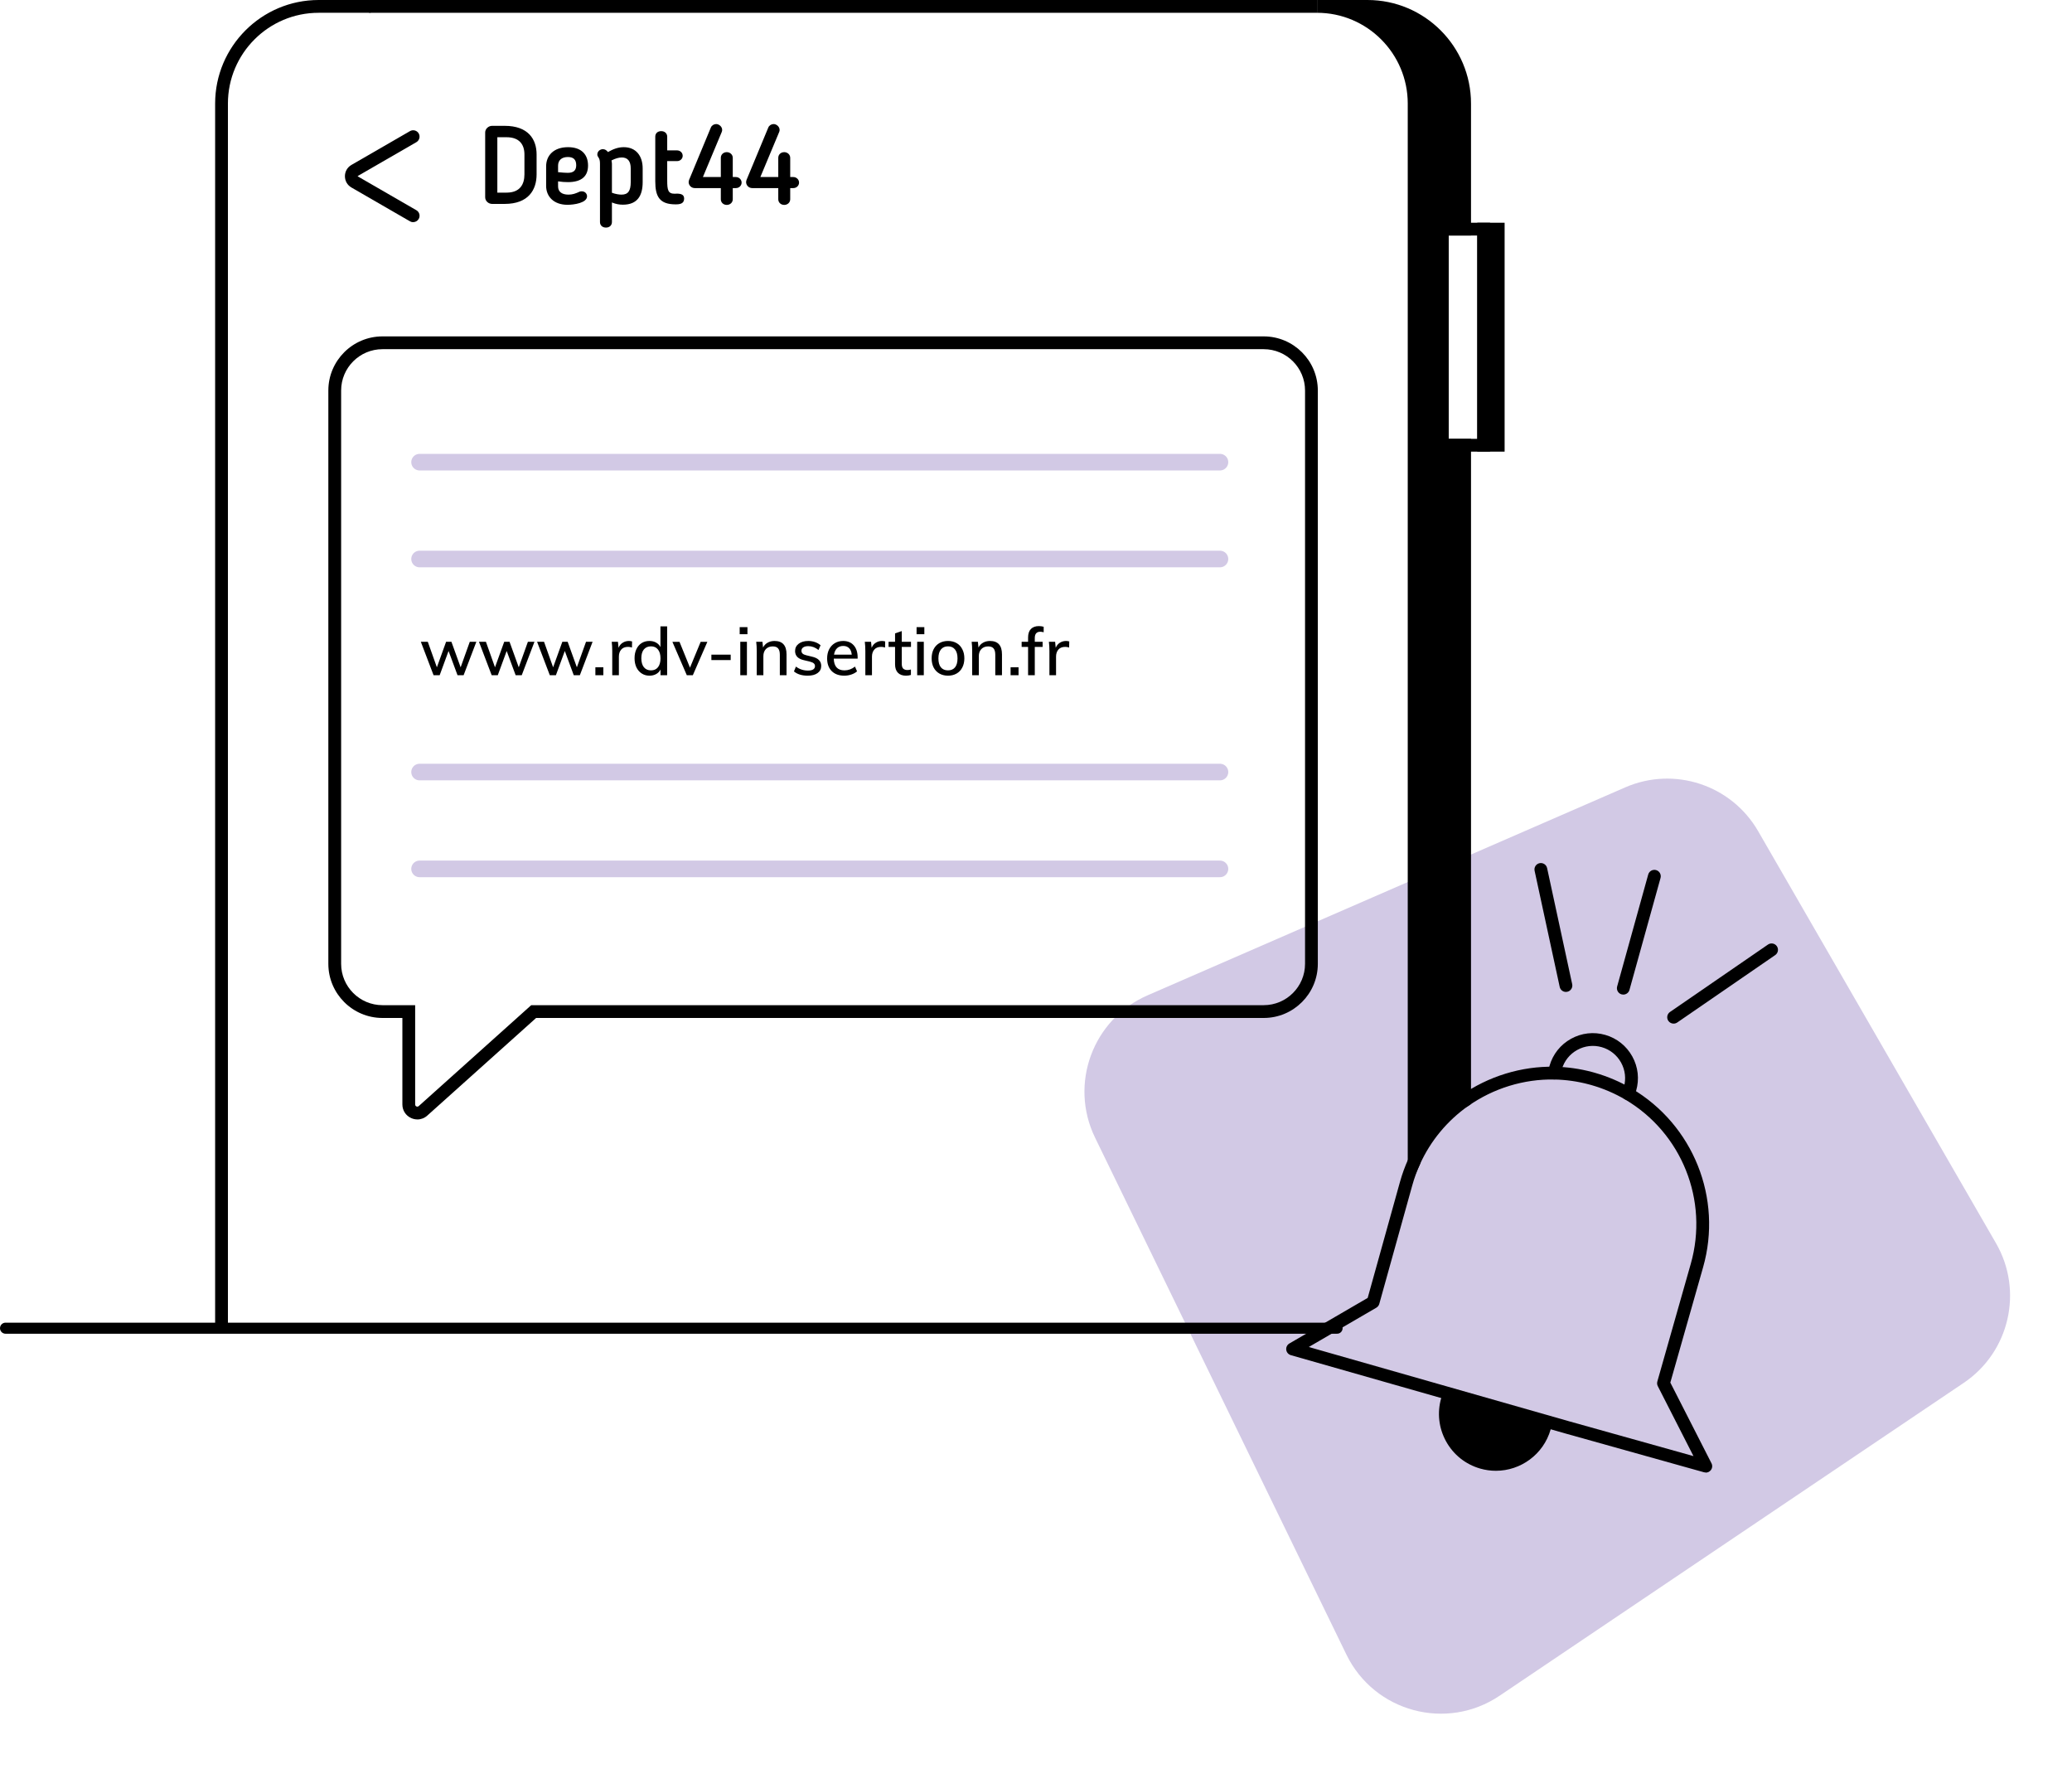 <svg width="321" height="274" viewBox="0 0 321 274" fill="none" xmlns="http://www.w3.org/2000/svg">
<path d="M251.788 121.957C259.378 118.653 268.239 121.573 272.378 128.742L309.225 192.563C313.5 199.968 311.316 209.419 304.226 214.197L232.32 262.657C224.115 268.187 212.915 265.176 208.588 256.278L169.649 176.209C165.6 167.884 169.301 157.863 177.789 154.168L251.788 121.957Z" fill="#D2C9E5"/>
<line x1="0.857" y1="205.728" x2="207.143" y2="205.728" stroke="black" stroke-width="1.713" stroke-linecap="round"/>
<path d="M83.131 27.011C83.131 29.392 81.881 31.585 78.18 31.585H76.244C75.662 31.585 75.165 31.122 75.165 30.557V20.518C75.165 19.97 75.662 19.49 76.244 19.49H78.18C81.864 19.49 83.131 21.597 83.131 23.927V27.011ZM81.247 27.011V23.927C81.247 22.437 80.51 21.255 78.471 21.255H77.049V29.837H78.471C80.544 29.837 81.247 28.57 81.247 27.011ZM87.983 28.21C87.504 28.21 87.007 28.176 86.459 28.09V28.878C86.459 29.649 86.99 30.146 88.069 30.146C88.703 30.146 89.165 29.975 89.731 29.718C89.782 29.683 89.902 29.632 90.108 29.632C90.69 29.632 90.947 30.06 90.947 30.403C90.947 31.431 88.926 31.722 87.915 31.722C85.808 31.722 84.608 30.454 84.608 28.793V25.76C84.608 24.081 85.79 22.796 88.001 22.796C90.073 22.796 91.101 23.927 91.101 25.64C91.101 27.251 90.159 28.21 87.983 28.21ZM89.268 25.589C89.268 24.681 88.806 24.321 87.966 24.321C87.007 24.321 86.459 24.835 86.459 25.657V26.668C87.041 26.737 87.709 26.771 87.966 26.771C88.943 26.771 89.268 26.308 89.268 25.589ZM96.497 31.705C95.966 31.705 95.418 31.619 94.801 31.362V34.395C94.801 34.874 94.459 35.251 93.876 35.251C93.276 35.251 92.951 34.857 92.951 34.395V25.366C92.951 24.886 92.882 24.629 92.711 24.372C92.608 24.235 92.54 24.116 92.54 23.927C92.54 23.43 92.985 23.105 93.396 23.105C93.722 23.105 93.979 23.276 94.184 23.55C94.972 23.105 95.743 22.796 96.634 22.796C98.519 22.796 99.564 24.133 99.564 26.086V28.193C99.564 30.232 98.81 31.705 96.497 31.705ZM94.801 25.366V29.855C95.332 30.06 95.915 30.146 96.292 30.146C97.337 30.146 97.714 29.529 97.714 28.193V26.086C97.714 24.972 97.251 24.39 96.326 24.39C95.846 24.39 95.298 24.561 94.733 24.852C94.767 25.041 94.801 25.212 94.801 25.366ZM101.516 28.073V21.169C101.516 20.689 101.841 20.312 102.441 20.312C103.023 20.312 103.366 20.706 103.366 21.169V23.293H104.891C105.37 23.293 105.764 23.653 105.764 24.133C105.764 24.595 105.37 24.955 104.891 24.955H103.366V27.953C103.366 29.461 103.503 30.009 104.531 30.009C104.651 30.009 104.771 29.992 104.839 29.992C105.576 29.992 105.987 30.18 105.987 30.763C105.987 31.551 105.336 31.654 104.668 31.654C102.149 31.654 101.516 30.42 101.516 28.073ZM113.522 29.135V30.865C113.522 31.362 113.111 31.739 112.597 31.739C112.066 31.739 111.672 31.362 111.672 30.865V29.135H107.646C107.08 29.135 106.686 28.69 106.686 28.193C106.686 28.124 106.738 27.85 106.841 27.662L110.13 19.747C110.267 19.421 110.61 19.216 110.952 19.216C111.398 19.216 111.877 19.627 111.877 20.107C111.877 20.192 111.877 20.295 111.826 20.415C111.329 21.563 109.393 26.274 108.896 27.422H111.672V24.441C111.672 23.944 112.066 23.567 112.597 23.567C113.094 23.567 113.522 23.944 113.522 24.441V27.422H114.002C114.498 27.422 114.893 27.816 114.893 28.279C114.893 28.758 114.498 29.135 114.002 29.135H113.522ZM122.422 29.135V30.865C122.422 31.362 122.011 31.739 121.497 31.739C120.966 31.739 120.572 31.362 120.572 30.865V29.135H116.546C115.981 29.135 115.587 28.69 115.587 28.193C115.587 28.124 115.638 27.85 115.741 27.662L119.03 19.747C119.167 19.421 119.51 19.216 119.853 19.216C120.298 19.216 120.778 19.627 120.778 20.107C120.778 20.192 120.778 20.295 120.726 20.415C120.23 21.563 118.294 26.274 117.797 27.422H120.572V24.441C120.572 23.944 120.966 23.567 121.497 23.567C121.994 23.567 122.422 23.944 122.422 24.441V27.422H122.902C123.399 27.422 123.793 27.816 123.793 28.279C123.793 28.758 123.399 29.135 122.902 29.135H122.422Z" fill="black"/>
<path d="M223.44 35.494V68.965H226.902V170.484C223.574 172.825 220.84 176.044 219.083 179.918V16.038C219.083 7.726 212.349 0.99 204.041 0.99H211.857C220.168 0.99 226.902 7.726 226.902 16.038V35.494H223.44Z" fill="black"/>
<path d="M218.092 184.495V16.038C218.092 8.288 211.79 1.981 204.041 1.981V0H211.857C220.699 0 227.893 7.195 227.893 16.038V36.484H224.43V67.974H227.893V170.996L227.472 171.294C224.215 173.586 221.626 176.709 219.985 180.328L218.092 184.495ZM211.755 1.981C216.71 4.712 220.073 9.99 220.073 16.038V176.101C221.643 173.741 223.617 171.669 225.912 169.978V69.955H222.45V34.504H225.912V16.038C225.912 8.288 219.606 1.981 211.857 1.981H211.755Z" fill="black"/>
<path d="M34.32 206.215C33.772 206.215 33.329 205.772 33.329 205.224V16.038C33.329 7.195 40.523 0 49.365 0H57.185C57.733 0 58.175 0.442 58.175 0.99C58.175 1.539 57.733 1.981 57.185 1.981H49.365C41.612 1.981 35.31 8.288 35.31 16.038V205.224C35.31 205.772 34.868 206.215 34.32 206.215Z" fill="black"/>
<path d="M204.041 0H57.185V1.981H204.041V0Z" fill="black"/>
<path d="M230.846 69.955H222.45V34.5H230.846V69.955ZM224.43 67.974H228.865V36.481H224.43V67.974Z" fill="black"/>
<path d="M232.109 35.494H229.856V68.968H232.109V35.494Z" fill="black"/>
<path d="M233.099 69.955H228.865V34.5H233.099V69.955ZM230.846 67.974H231.118V36.481H230.846V67.974Z" fill="black"/>
<path d="M64.011 34.416C63.841 34.416 63.671 34.373 63.516 34.281L54.444 29.042C53.811 28.678 53.436 28.024 53.436 27.295C53.436 26.566 53.814 25.912 54.444 25.547L63.516 20.309C63.99 20.036 64.594 20.199 64.867 20.669C65.139 21.143 64.976 21.748 64.506 22.021L55.434 27.259C55.434 27.259 55.416 27.27 55.416 27.291C55.416 27.313 55.424 27.316 55.434 27.323L64.506 32.562C64.98 32.834 65.142 33.439 64.867 33.913C64.683 34.232 64.35 34.409 64.007 34.409L64.011 34.416Z" fill="black"/>
<path d="M64.658 173.391C64.34 173.391 64.018 173.324 63.71 173.186C62.865 172.808 62.338 171.998 62.338 171.074V157.675H59.254C54.631 157.675 50.868 153.915 50.868 149.291V60.489C50.868 55.866 54.631 52.105 59.254 52.105H195.779C200.402 52.105 204.161 55.866 204.161 60.489V149.291C204.161 153.915 200.402 157.675 195.779 157.675H83.056L66.196 172.797C65.761 173.19 65.217 173.395 64.661 173.395L64.658 173.391ZM59.254 54.086C55.721 54.086 52.849 56.959 52.849 60.489V149.291C52.849 152.821 55.721 155.694 59.254 155.694H64.318V171.074C64.318 171.262 64.442 171.347 64.516 171.379C64.605 171.417 64.739 171.442 64.874 171.322L82.299 155.694H195.779C199.309 155.694 202.181 152.821 202.181 149.291V60.489C202.181 56.959 199.309 54.086 195.779 54.086H59.254Z" fill="black"/>
<path d="M264.265 228.083C264.176 228.083 264.088 228.072 263.999 228.047L242.581 222.055L199.981 209.904C199.599 209.794 199.319 209.469 199.27 209.076C199.22 208.684 199.411 208.298 199.754 208.097L211.885 201.039L216.883 183.087C217.226 181.853 217.664 180.65 218.184 179.511C218.411 179.012 218.998 178.793 219.497 179.023C219.995 179.249 220.214 179.836 219.985 180.335C219.507 181.379 219.107 182.486 218.789 183.621L213.682 201.963C213.611 202.21 213.449 202.423 213.226 202.553L202.761 208.641L243.118 220.155L262.358 225.539L256.83 214.704C256.717 214.481 256.692 214.223 256.76 213.983L261.941 195.751C264.739 185.928 260.544 175.457 251.745 170.289C250.128 169.345 248.392 168.602 246.584 168.082L246.443 168.043C246.362 168.018 246.28 167.997 246.199 167.976C244.424 167.498 242.616 167.243 240.809 167.208C236.08 167.116 231.355 168.57 227.472 171.304C227.026 171.619 226.407 171.513 226.093 171.064C225.778 170.618 225.884 169.999 226.333 169.684C230.556 166.709 235.713 165.125 240.848 165.227C242.814 165.266 244.781 165.545 246.691 166.058C246.779 166.08 246.882 166.108 246.988 166.14L247.122 166.179C249.096 166.748 250.984 167.555 252.745 168.584C262.327 174.212 266.892 185.606 263.847 196.296L258.772 214.152L265.149 226.654C265.329 227.004 265.283 227.428 265.032 227.732C264.841 227.966 264.558 228.097 264.265 228.097V228.083Z" fill="black"/>
<path d="M252.243 170.416C252.105 170.416 251.967 170.388 251.837 170.328C251.338 170.102 251.119 169.514 251.341 169.019C251.43 168.825 251.504 168.619 251.571 168.39C251.939 167.106 251.787 165.754 251.14 164.583C250.493 163.416 249.428 162.567 248.148 162.199C246.864 161.831 245.513 161.983 244.346 162.631C243.179 163.278 242.33 164.343 241.962 165.627C241.895 165.864 241.845 166.104 241.813 166.338C241.743 166.879 241.244 167.261 240.703 167.19C240.162 167.12 239.78 166.621 239.851 166.08C239.893 165.751 239.964 165.415 240.059 165.082C240.576 163.289 241.757 161.803 243.387 160.901C245.018 159.999 246.903 159.783 248.696 160.3C250.489 160.816 251.971 161.998 252.876 163.628C253.782 165.259 253.994 167.148 253.478 168.938C253.386 169.26 253.28 169.553 253.149 169.836C252.983 170.201 252.622 170.42 252.247 170.42L252.243 170.416Z" fill="black"/>
<path d="M239.536 221.231C238.302 225.532 233.813 228.015 229.513 226.781C225.212 225.543 222.729 221.057 223.964 216.756C223.992 216.66 224.024 216.561 224.052 216.466L239.621 220.909C239.596 221.015 239.568 221.125 239.536 221.231Z" fill="black"/>
<path d="M231.748 227.814C230.945 227.814 230.128 227.704 229.315 227.471C227.051 226.82 225.173 225.327 224.034 223.265C222.895 221.202 222.623 218.822 223.274 216.558C223.302 216.459 223.334 216.36 223.366 216.261L223.574 215.596L224.25 215.776L240.477 220.407L240.317 221.075C240.289 221.192 240.257 221.312 240.225 221.429C239.115 225.292 235.578 227.814 231.748 227.814ZM224.551 217.354C224.144 219.13 224.402 220.965 225.29 222.568C226.245 224.294 227.815 225.546 229.711 226.091C233.499 227.181 237.463 225.086 238.729 221.401L224.547 217.354H224.551Z" fill="black"/>
<path d="M251.486 154.056C251.398 154.056 251.31 154.045 251.221 154.021C250.694 153.876 250.387 153.327 250.532 152.8L255.345 135.46C255.49 134.933 256.038 134.625 256.565 134.77C257.092 134.915 257.4 135.464 257.255 135.991L252.441 153.331C252.321 153.769 251.921 154.056 251.486 154.056Z" fill="black"/>
<path d="M259.281 158.552C258.967 158.552 258.655 158.403 258.464 158.124C258.153 157.675 258.27 157.056 258.719 156.748L273.899 146.306C274.348 145.998 274.967 146.111 275.275 146.56C275.586 147.01 275.469 147.629 275.02 147.936L259.84 158.379C259.67 158.495 259.472 158.552 259.281 158.552Z" fill="black"/>
<path d="M242.599 153.642C242.142 153.642 241.732 153.324 241.633 152.861L237.746 134.88C237.629 134.346 237.969 133.819 238.503 133.702C239.037 133.589 239.564 133.925 239.681 134.459L243.568 152.44C243.684 152.974 243.345 153.501 242.811 153.617C242.74 153.632 242.669 153.639 242.602 153.639L242.599 153.642Z" fill="black"/>
<path d="M73.799 99.404L71.825 104.585H70.88L69.492 100.833L68.115 104.585H67.169L65.195 99.404H66.275L67.683 103.362L69.112 99.404H69.934L71.363 103.362L72.781 99.404H73.799ZM82.803 99.404L80.83 104.585H79.884L78.496 100.833L77.119 104.585H76.173L74.2 99.404H75.279L76.687 103.362L78.116 99.404H78.938L80.367 103.362L81.785 99.404H82.803ZM91.807 99.404L89.834 104.585H88.888L87.501 100.833L86.123 104.585H85.177L83.204 99.404H84.283L85.691 103.362L87.12 99.404H87.942L89.371 103.362L90.79 99.404H91.807ZM93.472 103.351V104.585H92.238V103.351H93.472ZM97.431 99.281C97.589 99.281 97.754 99.305 97.925 99.353L97.904 100.299C97.719 100.23 97.517 100.196 97.298 100.196C96.825 100.196 96.469 100.34 96.229 100.628C95.996 100.908 95.879 101.265 95.879 101.697V104.585H94.851V100.864C94.851 100.323 94.824 99.836 94.769 99.404H95.735L95.828 100.34C95.965 99.997 96.177 99.737 96.465 99.558C96.753 99.374 97.075 99.281 97.431 99.281ZM103.354 97.019V104.585H102.326V103.701C102.176 104.009 101.95 104.246 101.648 104.41C101.353 104.575 101.007 104.657 100.61 104.657C100.164 104.657 99.767 104.544 99.417 104.318C99.068 104.092 98.794 103.776 98.595 103.372C98.403 102.961 98.307 102.488 98.307 101.954C98.307 101.419 98.403 100.95 98.595 100.545C98.787 100.141 99.054 99.829 99.397 99.61C99.746 99.391 100.151 99.281 100.61 99.281C101 99.281 101.343 99.363 101.638 99.528C101.939 99.692 102.165 99.925 102.316 100.227V97.019H103.354ZM100.846 103.835C101.319 103.835 101.682 103.674 101.936 103.351C102.196 103.023 102.326 102.563 102.326 101.974C102.326 101.385 102.196 100.929 101.936 100.607C101.682 100.278 101.322 100.114 100.857 100.114C100.384 100.114 100.014 100.275 99.746 100.597C99.486 100.919 99.356 101.371 99.356 101.954C99.356 102.543 99.486 103.005 99.746 103.341C100.014 103.67 100.38 103.835 100.846 103.835ZM109.587 99.415L107.336 104.585H106.401L104.17 99.415H105.27L106.894 103.413L108.549 99.415H109.587ZM110.209 101.398H113.2V102.241H110.209V101.398ZM114.687 99.404H115.715V104.585H114.687V99.404ZM115.797 97.143V98.233H114.594V97.143H115.797ZM119.991 99.281C121.232 99.281 121.852 99.973 121.852 101.357V104.585H120.814V101.419C120.814 100.967 120.725 100.638 120.546 100.432C120.375 100.227 120.098 100.124 119.714 100.124C119.275 100.124 118.922 100.261 118.655 100.535C118.395 100.809 118.264 101.176 118.264 101.635V104.585H117.236V100.864C117.236 100.323 117.209 99.836 117.154 99.404H118.121L118.213 100.299C118.377 99.97 118.614 99.719 118.922 99.548C119.237 99.37 119.594 99.281 119.991 99.281ZM125.139 104.657C124.234 104.657 123.522 104.438 123.001 103.999L123.309 103.249C123.85 103.66 124.471 103.865 125.17 103.865C125.526 103.865 125.797 103.807 125.982 103.691C126.167 103.567 126.259 103.396 126.259 103.177C126.259 102.992 126.194 102.848 126.064 102.745C125.941 102.635 125.728 102.543 125.427 102.467L124.563 102.262C124.111 102.166 123.765 101.998 123.525 101.758C123.292 101.512 123.175 101.207 123.175 100.843C123.175 100.377 123.361 100 123.731 99.713C124.107 99.425 124.604 99.281 125.221 99.281C125.591 99.281 125.941 99.339 126.27 99.456C126.605 99.572 126.89 99.737 127.123 99.949L126.804 100.679C126.304 100.281 125.776 100.083 125.221 100.083C124.885 100.083 124.625 100.148 124.44 100.278C124.255 100.401 124.162 100.576 124.162 100.802C124.162 100.98 124.221 101.124 124.337 101.234C124.454 101.344 124.639 101.429 124.892 101.491L125.776 101.707C126.27 101.816 126.633 101.991 126.866 102.231C127.106 102.464 127.225 102.769 127.225 103.146C127.225 103.612 127.037 103.982 126.66 104.256C126.29 104.523 125.783 104.657 125.139 104.657ZM132.869 102.015H129.169C129.203 103.228 129.755 103.835 130.824 103.835C131.42 103.835 131.965 103.639 132.458 103.249L132.777 103.989C132.544 104.194 132.246 104.359 131.882 104.482C131.526 104.599 131.166 104.657 130.803 104.657C129.974 104.657 129.323 104.42 128.85 103.948C128.377 103.468 128.141 102.814 128.141 101.984C128.141 101.457 128.244 100.987 128.449 100.576C128.662 100.165 128.956 99.846 129.333 99.62C129.71 99.394 130.138 99.281 130.618 99.281C131.317 99.281 131.865 99.507 132.263 99.959C132.667 100.412 132.869 101.039 132.869 101.84V102.015ZM130.639 100.052C130.248 100.052 129.929 100.168 129.683 100.401C129.436 100.634 129.278 100.967 129.21 101.398H131.954C131.913 100.96 131.78 100.628 131.553 100.401C131.327 100.168 131.022 100.052 130.639 100.052ZM136.641 99.281C136.798 99.281 136.963 99.305 137.134 99.353L137.113 100.299C136.928 100.23 136.726 100.196 136.507 100.196C136.034 100.196 135.678 100.34 135.438 100.628C135.205 100.908 135.088 101.265 135.088 101.697V104.585H134.061V100.864C134.061 100.323 134.033 99.836 133.978 99.404H134.945L135.037 100.34C135.174 99.997 135.387 99.737 135.674 99.558C135.962 99.374 136.284 99.281 136.641 99.281ZM139.703 100.206V102.807C139.703 103.163 139.779 103.417 139.93 103.567C140.087 103.711 140.303 103.783 140.577 103.783C140.755 103.783 140.937 103.756 141.122 103.701V104.544C140.896 104.619 140.639 104.657 140.351 104.657C139.816 104.657 139.402 104.506 139.107 104.205C138.813 103.903 138.665 103.465 138.665 102.889V100.206H137.658V99.404H138.665V98.109L139.703 97.749V99.404H141.132V100.206H139.703ZM142.091 99.404H143.119V104.585H142.091V99.404ZM143.201 97.143V98.233H141.999V97.143H143.201ZM146.871 104.657C146.364 104.657 145.919 104.547 145.535 104.328C145.151 104.109 144.853 103.797 144.641 103.393C144.435 102.988 144.332 102.515 144.332 101.974C144.332 101.433 144.435 100.96 144.641 100.556C144.853 100.144 145.151 99.829 145.535 99.61C145.919 99.391 146.364 99.281 146.871 99.281C147.372 99.281 147.814 99.391 148.197 99.61C148.581 99.829 148.876 100.144 149.081 100.556C149.294 100.96 149.4 101.433 149.4 101.974C149.4 102.515 149.294 102.988 149.081 103.393C148.876 103.797 148.581 104.109 148.197 104.328C147.814 104.547 147.372 104.657 146.871 104.657ZM146.861 103.835C147.341 103.835 147.707 103.677 147.961 103.362C148.214 103.047 148.341 102.584 148.341 101.974C148.341 101.378 148.211 100.919 147.951 100.597C147.697 100.275 147.337 100.114 146.871 100.114C146.398 100.114 146.032 100.275 145.771 100.597C145.511 100.919 145.381 101.378 145.381 101.974C145.381 102.584 145.508 103.047 145.761 103.362C146.022 103.677 146.388 103.835 146.861 103.835ZM153.368 99.281C154.609 99.281 155.229 99.973 155.229 101.357V104.585H154.191V101.419C154.191 100.967 154.102 100.638 153.923 100.432C153.752 100.227 153.475 100.124 153.091 100.124C152.652 100.124 152.299 100.261 152.032 100.535C151.772 100.809 151.641 101.176 151.641 101.635V104.585H150.613V100.864C150.613 100.323 150.586 99.836 150.531 99.404H151.497L151.59 100.299C151.754 99.97 151.991 99.719 152.299 99.548C152.614 99.37 152.971 99.281 153.368 99.281ZM157.796 103.351V104.585H156.563V103.351H157.796ZM161.165 97.852C160.596 97.852 160.312 98.178 160.312 98.829V99.404H161.525V100.206H160.312V104.585H159.273V100.206H158.276V99.404H159.273V98.746C159.273 98.171 159.417 97.732 159.705 97.431C160 97.129 160.411 96.978 160.939 96.978C161.213 96.978 161.463 97.013 161.689 97.081V97.934C161.504 97.88 161.329 97.852 161.165 97.852ZM165.159 99.281C165.317 99.281 165.481 99.305 165.652 99.353L165.632 100.299C165.447 100.23 165.245 100.196 165.025 100.196C164.553 100.196 164.196 100.34 163.956 100.628C163.723 100.908 163.607 101.265 163.607 101.697V104.585H162.579V100.864C162.579 100.323 162.552 99.836 162.497 99.404H163.463L163.556 100.34C163.693 99.997 163.905 99.737 164.193 99.558C164.481 99.374 164.803 99.281 165.159 99.281Z" fill="black"/>
<path d="M65 71.585H189" stroke="#D2C9E5" stroke-width="2.57" stroke-linecap="round"/>
<path d="M65 86.585H189" stroke="#D2C9E5" stroke-width="2.57" stroke-linecap="round"/>
<path d="M65 119.585H189" stroke="#D2C9E5" stroke-width="2.57" stroke-linecap="round"/>
<path d="M65 134.585H189" stroke="#D2C9E5" stroke-width="2.57" stroke-linecap="round"/>
</svg>

